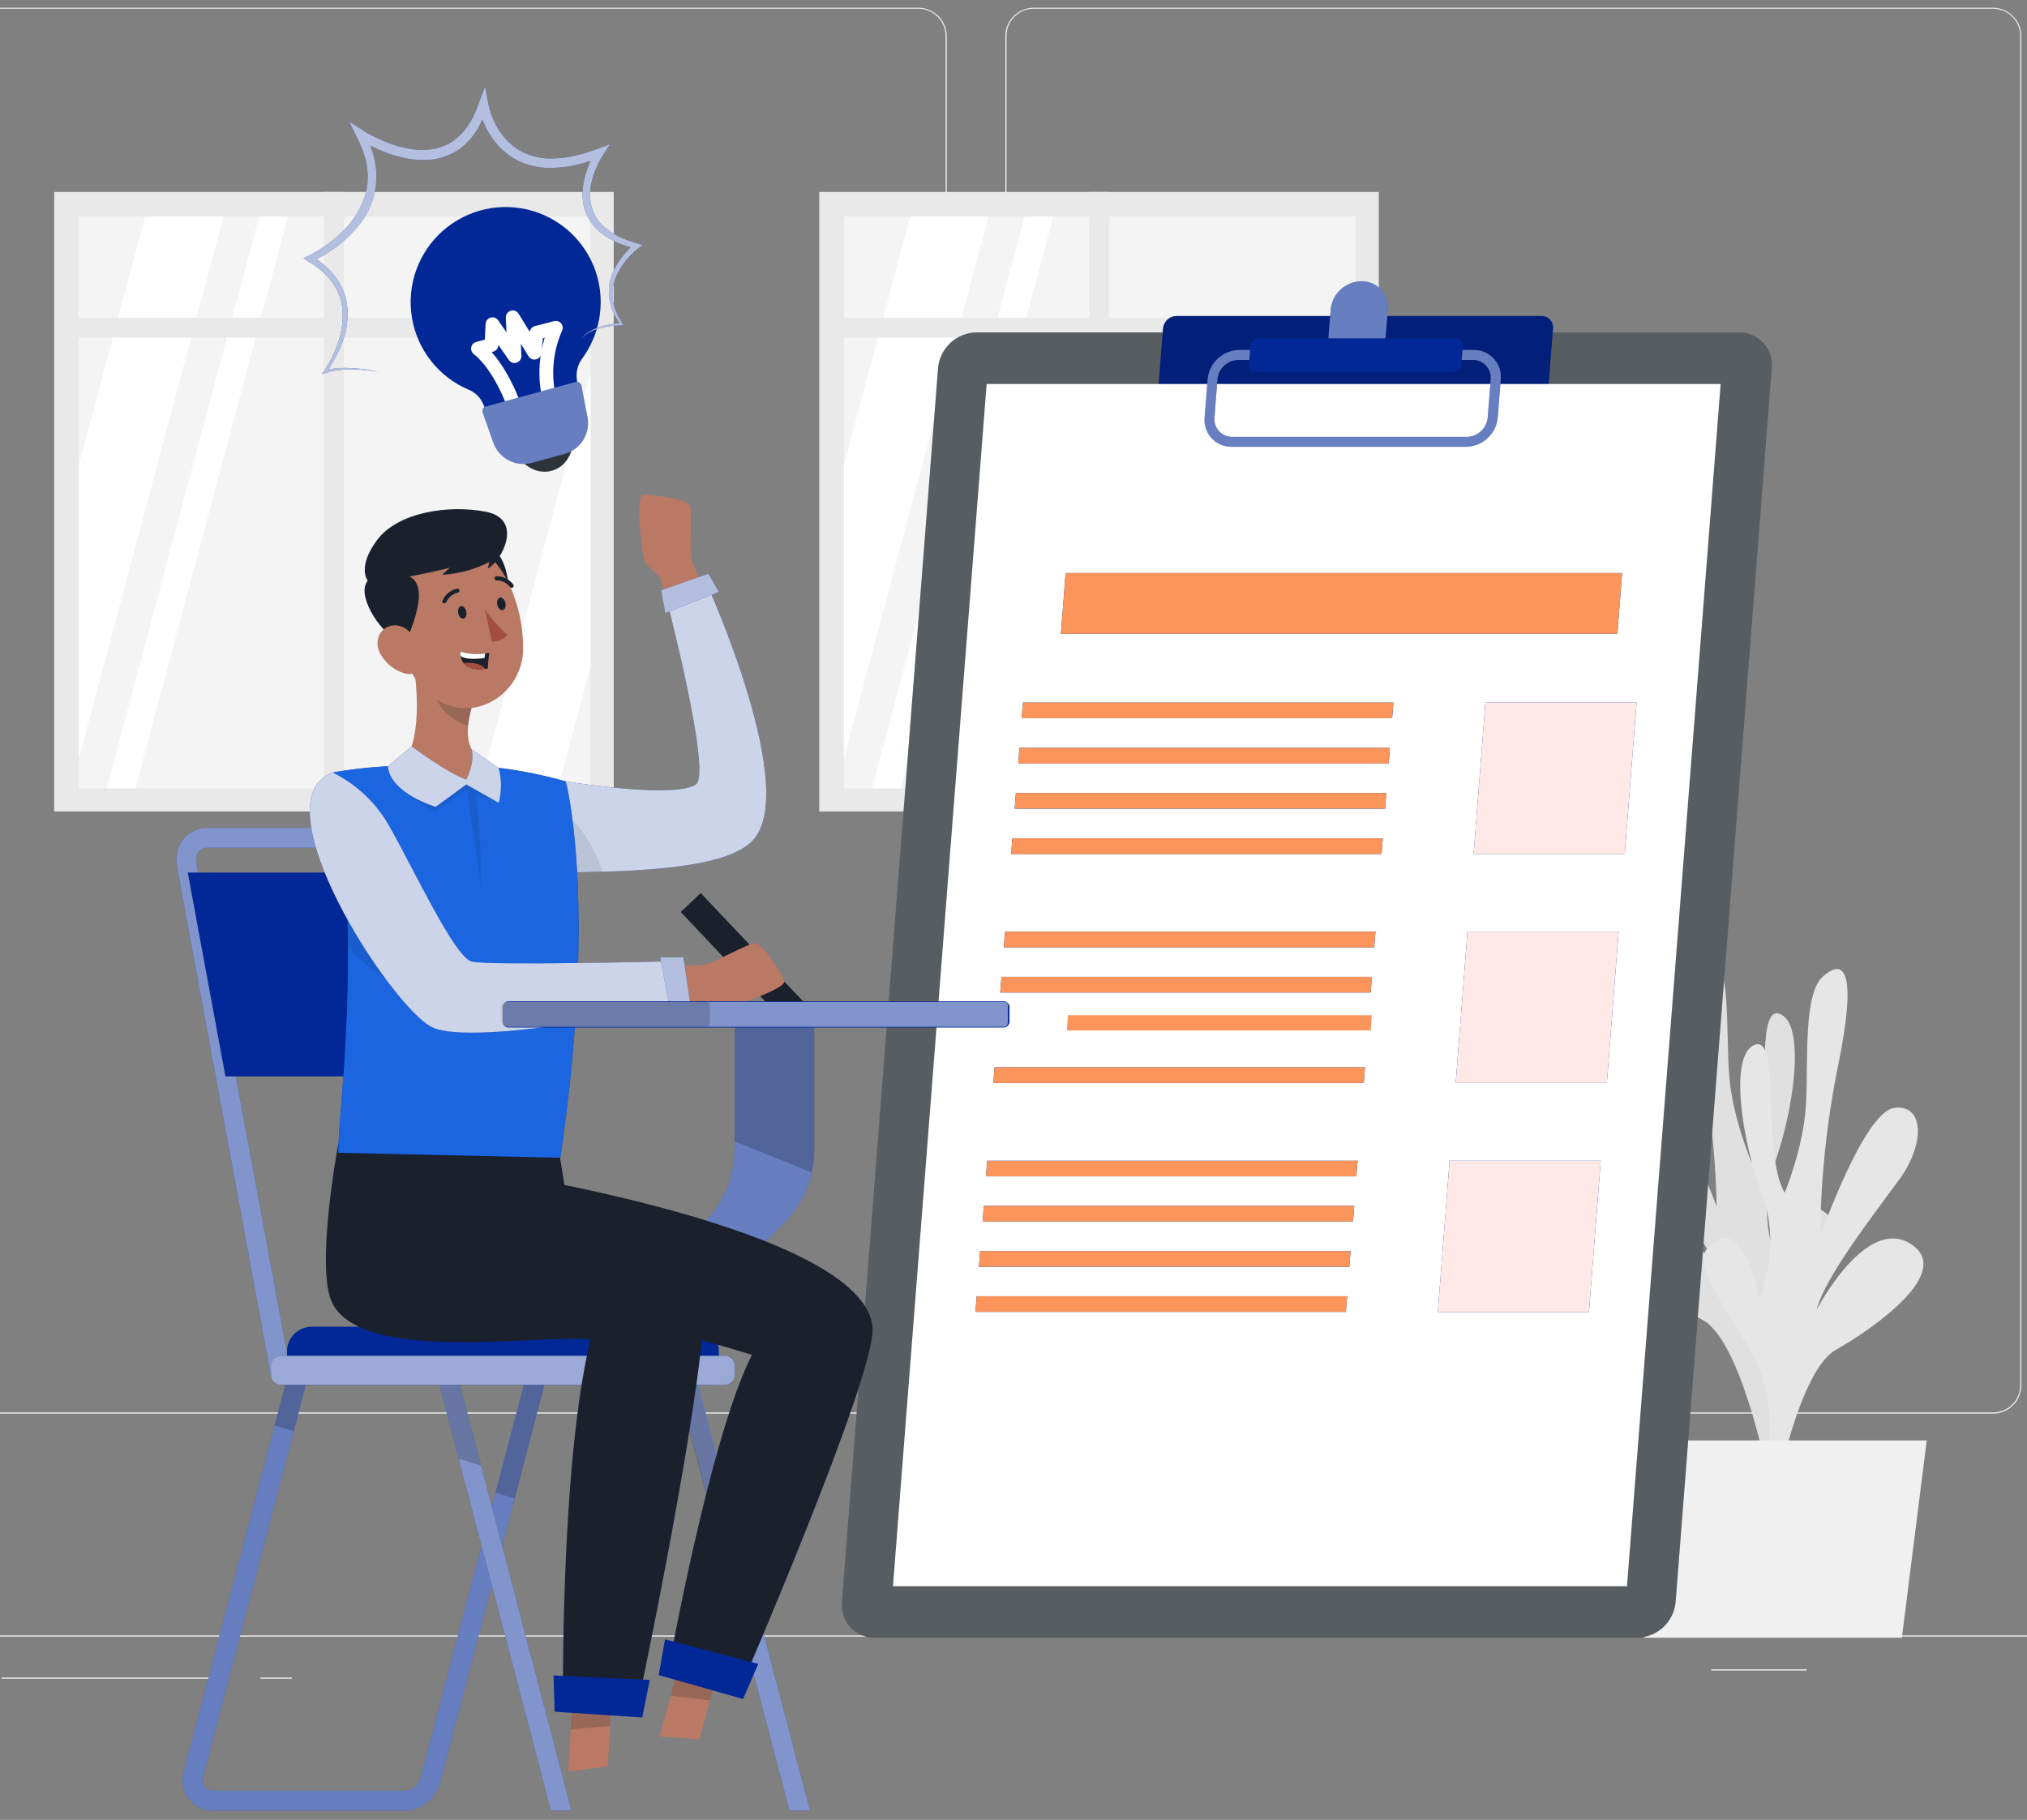 <?xml version="1.0" encoding="UTF-8"?>
<svg xmlns="http://www.w3.org/2000/svg" width="147" height="132" viewBox="0 0 147 132" fill="none">
  <rect x="0" y="0" width="147" height="132" fill="#808080" stroke="none"/>
  <path d="M161.369 118.617H-18.789V118.707H161.369V118.617Z" fill="#EBEBEB"></path>
  <path d="M131.024 121.078H124.109V121.168H131.024V121.078Z" fill="#EBEBEB"></path>
  <path d="M15.679 121.672H0.117V121.762H15.679V121.672Z" fill="#EBEBEB"></path>
  <path d="M21.164 121.672H18.883V121.762H21.164V121.672Z" fill="#EBEBEB"></path>
  <path d="M66.604 102.533H-2.97C-3.515 102.532 -4.037 102.315 -4.422 101.929C-4.807 101.543 -5.023 101.02 -5.023 100.474V2.603C-5.019 2.061 -4.8 1.543 -4.416 1.16C-4.031 0.778 -3.512 0.563 -2.97 0.562H66.604C67.149 0.562 67.673 0.779 68.058 1.166C68.444 1.552 68.661 2.075 68.661 2.621V100.474C68.661 101.02 68.444 101.544 68.058 101.93C67.673 102.316 67.149 102.533 66.604 102.533ZM-2.97 0.635C-3.491 0.636 -3.99 0.843 -4.358 1.213C-4.727 1.582 -4.933 2.082 -4.933 2.603V100.474C-4.933 100.996 -4.727 101.496 -4.358 101.865C-3.99 102.234 -3.491 102.442 -2.97 102.443H66.604C67.125 102.442 67.625 102.234 67.994 101.865C68.362 101.496 68.57 100.996 68.571 100.474V2.603C68.57 2.082 68.362 1.581 67.994 1.212C67.625 0.843 67.125 0.636 66.604 0.635H-2.97Z" fill="#EBEBEB"></path>
  <path d="M144.541 102.533H74.964C74.418 102.532 73.895 102.315 73.51 101.929C73.124 101.543 72.907 101.02 72.906 100.474V2.603C72.912 2.061 73.131 1.542 73.516 1.16C73.901 0.778 74.421 0.563 74.964 0.562H144.541C145.082 0.564 145.601 0.78 145.984 1.162C146.368 1.544 146.586 2.062 146.591 2.603V100.474C146.591 101.019 146.375 101.542 145.991 101.928C145.606 102.314 145.085 102.531 144.541 102.533ZM74.964 0.635C74.442 0.636 73.942 0.843 73.574 1.212C73.205 1.581 72.997 2.082 72.996 2.603V100.474C72.997 100.996 73.205 101.496 73.574 101.865C73.942 102.234 74.442 102.442 74.964 102.443H144.541C145.062 102.442 145.562 102.234 145.931 101.865C146.299 101.496 146.507 100.996 146.508 100.474V2.603C146.507 2.082 146.299 1.581 145.931 1.212C145.562 0.843 145.062 0.636 144.541 0.635H74.964Z" fill="#EBEBEB"></path>
  <path d="M129.474 106.141C129.474 106.141 126.707 100.733 129.87 95.374C133.034 90.016 133.949 88.769 131.931 87.673C129.913 86.576 128.991 91.949 128.991 91.949C128.991 91.949 127.29 88.253 128.696 84.377C130.101 80.501 130.98 74.209 129.056 73.534C127.132 72.86 128.696 81.391 127.024 84.301C127.024 84.301 125.629 81.056 125.399 77.955C125.168 74.854 125.528 69.889 124.015 68.616C122.502 67.343 121.529 68.227 123.017 75.081C123.91 79.165 124.405 83.327 124.494 87.507C124.494 87.507 121.208 78.514 119.003 78.254C116.798 77.995 116.802 80.905 118.69 83.429C120.578 85.953 124.217 90.481 124.815 92.804C124.815 92.804 121.212 86.039 117.969 88.116C114.726 90.193 120.794 94.278 123.5 95.753C126.206 97.228 128.079 106.491 128.079 106.491L129.474 106.141Z" fill="#E0E0E0"></path>
  <path d="M127.284 108.379C127.284 108.379 129.983 102.92 126.747 97.616C123.512 92.312 122.579 91.068 124.586 89.947C126.593 88.825 127.583 94.183 127.583 94.183C127.583 94.183 129.234 90.462 127.778 86.611C126.322 82.76 125.36 76.476 127.266 75.776C129.172 75.077 127.738 83.629 129.428 86.514C129.428 86.514 130.783 83.269 130.97 80.15C131.158 77.031 130.733 72.084 132.231 70.793C133.73 69.502 134.707 70.368 133.312 77.24C132.475 81.337 132.036 85.505 132.001 89.687C132.001 89.687 135.168 80.651 137.37 80.359C139.571 80.067 139.607 82.98 137.752 85.53C135.896 88.079 132.318 92.655 131.752 94.991C131.752 94.991 135.269 88.176 138.541 90.206C141.812 92.236 135.799 96.405 133.114 97.919C130.43 99.433 128.675 108.715 128.675 108.715L127.284 108.379Z" fill="#E6E6E6"></path>
  <path d="M139.728 104.477H117.453L119.255 118.784H137.926L139.728 104.477Z" fill="#F0F0F0"></path>
  <path d="M99.993 13.922H59.414V58.857H99.993V13.922Z" fill="#E9E9E9"></path>
  <path d="M98.316 15.711H61.203V57.177H98.316V15.711Z" fill="#F4F4F4"></path>
  <path d="M71.692 15.711L61.203 55.021V33.74L66.002 15.711H71.692Z" fill="white"></path>
  <path d="M76.382 15.711L65.321 57.177H63.234L74.296 15.711H76.382Z" fill="white"></path>
  <path d="M98.312 27.016V48.3L95.963 57.174H90.273L98.312 27.016Z" fill="white"></path>
  <path d="M80.426 13.922H78.984V58.857H80.426V13.922Z" fill="#E9E9E9"></path>
  <path d="M99.211 23.047H60.117V24.489H99.211V23.047Z" fill="#E9E9E9"></path>
  <path d="M44.508 13.922H3.93V58.857H44.508V13.922Z" fill="#E9E9E9"></path>
  <path d="M42.831 15.711H5.719V57.177H42.831V15.711Z" fill="#F4F4F4"></path>
  <path d="M16.207 15.711L5.719 55.021V33.74L10.518 15.711H16.207Z" fill="white"></path>
  <path d="M20.882 15.711L9.821 57.177H7.734L18.796 15.711H20.882Z" fill="white"></path>
  <path d="M42.828 27.016V48.3L40.478 57.174H34.789L42.828 27.016Z" fill="white"></path>
  <path d="M24.941 13.922H23.5V58.857H24.941V13.922Z" fill="#E9E9E9"></path>
  <path d="M43.727 23.047H4.633V24.489H43.727V23.047Z" fill="#E9E9E9"></path>
  <path d="M118.738 118.782H63.433C63.102 118.788 62.773 118.723 62.469 118.592C62.165 118.461 61.892 118.268 61.668 118.024C61.443 117.78 61.273 117.492 61.168 117.177C61.063 116.863 61.026 116.53 61.058 116.201L68.03 26.691C68.093 25.994 68.412 25.344 68.925 24.868C69.438 24.391 70.109 24.121 70.808 24.11H126.11C126.441 24.105 126.769 24.169 127.074 24.3C127.378 24.431 127.651 24.624 127.876 24.868C128.1 25.112 128.271 25.4 128.376 25.714C128.482 26.029 128.52 26.361 128.488 26.691L121.516 116.201C121.452 116.898 121.133 117.547 120.62 118.024C120.108 118.5 119.437 118.77 118.738 118.782Z" fill="#2E353A"></path>
  <path opacity="0.2" d="M118.738 118.782H63.433C63.102 118.788 62.773 118.723 62.469 118.592C62.165 118.461 61.892 118.268 61.668 118.024C61.443 117.78 61.273 117.492 61.168 117.177C61.063 116.863 61.026 116.53 61.058 116.201L68.03 26.691C68.093 25.994 68.412 25.344 68.925 24.868C69.438 24.391 70.109 24.121 70.808 24.11H126.11C126.441 24.105 126.769 24.169 127.074 24.3C127.378 24.431 127.651 24.624 127.876 24.868C128.1 25.112 128.271 25.4 128.376 25.714C128.482 26.029 128.52 26.361 128.488 26.691L121.516 116.201C121.452 116.898 121.133 117.547 120.62 118.024C120.108 118.5 119.437 118.77 118.738 118.782Z" fill="white"></path>
  <path d="M111.249 29.96H84.766C84.65 29.962 84.535 29.94 84.429 29.895C84.322 29.849 84.226 29.782 84.148 29.696C84.069 29.611 84.01 29.51 83.973 29.401C83.936 29.291 83.922 29.174 83.933 29.059L84.341 23.827C84.363 23.583 84.474 23.355 84.654 23.188C84.834 23.021 85.068 22.926 85.314 22.922H111.797C111.913 22.92 112.027 22.943 112.134 22.989C112.24 23.035 112.336 23.103 112.414 23.189C112.492 23.274 112.551 23.375 112.588 23.485C112.624 23.595 112.637 23.712 112.625 23.827L112.218 29.044C112.2 29.291 112.09 29.521 111.911 29.69C111.731 29.859 111.496 29.956 111.249 29.96Z" fill="#022897"></path>
  <path opacity="0.2" d="M111.249 29.96H84.766C84.65 29.962 84.535 29.94 84.429 29.895C84.322 29.849 84.226 29.782 84.148 29.696C84.069 29.611 84.01 29.51 83.973 29.401C83.936 29.291 83.922 29.174 83.933 29.059L84.341 23.827C84.363 23.583 84.474 23.355 84.654 23.188C84.834 23.021 85.068 22.926 85.314 22.922H111.797C111.913 22.92 112.027 22.943 112.134 22.989C112.24 23.035 112.336 23.103 112.414 23.189C112.492 23.274 112.551 23.375 112.588 23.485C112.624 23.595 112.637 23.712 112.625 23.827L112.218 29.044C112.2 29.291 112.09 29.521 111.911 29.69C111.731 29.859 111.496 29.956 111.249 29.96Z" fill="black"></path>
  <path d="M100.48 24.549H96.336L96.498 22.472C96.549 21.912 96.805 21.39 97.216 21.008C97.628 20.625 98.166 20.408 98.728 20.399C98.995 20.394 99.259 20.446 99.503 20.551C99.748 20.656 99.968 20.811 100.148 21.007C100.329 21.203 100.466 21.434 100.551 21.687C100.636 21.939 100.667 22.207 100.642 22.472L100.48 24.549Z" fill="#022897"></path>
  <path opacity="0.4" d="M100.48 24.549H96.336L96.498 22.472C96.549 21.912 96.805 21.39 97.216 21.008C97.628 20.625 98.166 20.408 98.728 20.399C98.995 20.394 99.259 20.446 99.503 20.551C99.748 20.656 99.968 20.811 100.148 21.007C100.329 21.203 100.466 21.434 100.551 21.687C100.636 21.939 100.667 22.207 100.642 22.472L100.48 24.549Z" fill="white"></path>
  <path d="M117.991 115.05H64.758L71.553 27.852H124.783L117.991 115.05Z" fill="white"></path>
  <path d="M106.324 32.407H89.317C89.044 32.411 88.774 32.357 88.524 32.249C88.273 32.141 88.048 31.982 87.864 31.781C87.679 31.58 87.539 31.343 87.452 31.084C87.365 30.825 87.334 30.551 87.361 30.28L87.577 27.51C87.629 26.936 87.892 26.401 88.314 26.008C88.736 25.616 89.288 25.393 89.865 25.383H106.875C107.148 25.379 107.419 25.433 107.669 25.541C107.92 25.649 108.145 25.808 108.33 26.009C108.515 26.21 108.655 26.447 108.743 26.706C108.83 26.964 108.861 27.239 108.835 27.51L108.619 30.28C108.565 30.855 108.301 31.39 107.878 31.782C107.454 32.175 106.901 32.397 106.324 32.407ZM89.8 26.108C89.42 26.114 89.055 26.261 88.777 26.52C88.498 26.779 88.325 27.131 88.29 27.51L88.074 30.28C88.056 30.459 88.077 30.64 88.133 30.811C88.191 30.982 88.283 31.139 88.405 31.271C88.526 31.404 88.675 31.51 88.84 31.581C89.005 31.653 89.184 31.688 89.364 31.686H106.378C106.759 31.679 107.125 31.532 107.404 31.273C107.683 31.013 107.857 30.66 107.891 30.28L108.108 27.51C108.124 27.331 108.103 27.151 108.046 26.98C107.988 26.809 107.895 26.653 107.773 26.521C107.651 26.389 107.503 26.283 107.337 26.212C107.172 26.141 106.994 26.105 106.814 26.108H89.8Z" fill="#022897"></path>
  <g opacity="0.4">
    <path d="M106.324 32.407H89.317C89.044 32.411 88.774 32.357 88.524 32.249C88.273 32.141 88.048 31.982 87.864 31.781C87.679 31.58 87.539 31.343 87.452 31.084C87.365 30.825 87.334 30.551 87.361 30.28L87.577 27.51C87.629 26.936 87.892 26.401 88.314 26.008C88.736 25.616 89.288 25.393 89.865 25.383H106.875C107.148 25.379 107.419 25.433 107.669 25.541C107.92 25.649 108.145 25.808 108.33 26.009C108.515 26.21 108.655 26.447 108.743 26.706C108.83 26.964 108.861 27.239 108.835 27.51L108.619 30.28C108.565 30.855 108.301 31.39 107.878 31.782C107.454 32.175 106.901 32.397 106.324 32.407ZM89.8 26.108C89.42 26.114 89.055 26.261 88.777 26.52C88.498 26.779 88.325 27.131 88.29 27.51L88.074 30.28C88.056 30.459 88.077 30.64 88.133 30.811C88.191 30.982 88.283 31.139 88.405 31.271C88.526 31.404 88.675 31.51 88.84 31.581C89.005 31.653 89.184 31.688 89.364 31.686H106.378C106.759 31.679 107.125 31.532 107.404 31.273C107.683 31.013 107.857 30.66 107.891 30.28L108.108 27.51C108.124 27.331 108.103 27.151 108.046 26.98C107.988 26.809 107.895 26.653 107.773 26.521C107.651 26.389 107.503 26.283 107.337 26.212C107.172 26.141 106.994 26.105 106.814 26.108H89.8Z" fill="white"></path>
  </g>
  <path d="M105.443 26.985H91.03C90.966 26.986 90.903 26.974 90.845 26.949C90.786 26.924 90.734 26.887 90.69 26.841C90.647 26.794 90.614 26.739 90.594 26.679C90.574 26.618 90.566 26.554 90.572 26.491L90.684 25.049C90.697 24.915 90.759 24.791 90.858 24.699C90.957 24.608 91.087 24.557 91.221 24.555H105.634C105.697 24.553 105.76 24.566 105.818 24.59C105.877 24.615 105.929 24.652 105.972 24.699C106.015 24.746 106.048 24.801 106.068 24.861C106.087 24.922 106.094 24.986 106.088 25.049L105.976 26.491C105.963 26.625 105.902 26.749 105.804 26.84C105.705 26.931 105.577 26.983 105.443 26.985Z" fill="#022897"></path>
  <path d="M117.293 45.969H76.938L77.28 41.562H117.635L117.293 45.969Z" fill="#022897"></path>
  <path d="M100.959 52.097H74.094L74.184 50.961H101.049L100.959 52.097Z" fill="#022897"></path>
  <path d="M100.709 55.382H73.844L73.93 54.242H100.795L100.709 55.382Z" fill="#022897"></path>
  <path d="M100.451 58.655H73.586L73.672 57.516H100.538L100.451 58.655Z" fill="#022897"></path>
  <path d="M100.193 61.941H73.328L73.415 60.805H100.28L100.193 61.941Z" fill="#022897"></path>
  <path d="M117.828 61.937H106.867L107.725 50.961H118.686L117.828 61.937Z" fill="#022897"></path>
  <path d="M114.789 55.034C114.84 54.392 114.342 53.952 113.442 53.952C113.092 53.935 112.743 53.998 112.421 54.136C112.099 54.273 111.812 54.481 111.582 54.745L110.891 54.222C111.227 53.847 111.642 53.552 112.106 53.357C112.57 53.163 113.072 53.074 113.575 53.097C115.016 53.097 115.903 53.772 115.813 54.9C115.683 56.577 113.899 56.703 113.798 58.005H112.793C112.919 56.418 114.699 56.188 114.789 55.034ZM112.526 59.624C112.539 59.444 112.622 59.276 112.757 59.157C112.891 59.037 113.067 58.974 113.247 58.982C113.33 58.979 113.413 58.994 113.489 59.026C113.566 59.057 113.634 59.105 113.691 59.166C113.747 59.227 113.789 59.3 113.815 59.379C113.84 59.458 113.848 59.541 113.838 59.624C113.824 59.798 113.746 59.961 113.617 60.08C113.489 60.199 113.321 60.265 113.146 60.266C113.061 60.272 112.976 60.26 112.897 60.229C112.817 60.199 112.745 60.151 112.686 60.09C112.627 60.029 112.582 59.955 112.554 59.875C112.527 59.794 112.517 59.709 112.526 59.624Z" fill="#FC955C"></path>
  <path d="M99.662 68.71H72.797L72.887 67.57H99.752L99.662 68.71Z" fill="#022897"></path>
  <path d="M99.404 71.987H72.539L72.629 70.852H99.494L99.404 71.987Z" fill="#022897"></path>
  <path d="M98.904 78.553H72.039L72.126 77.414H98.991L98.904 78.553Z" fill="#022897"></path>
  <path d="M116.531 78.55H105.57L106.424 67.57H117.385L116.531 78.55Z" fill="#022897"></path>
  <path d="M113.492 71.652C113.543 71.006 113.046 70.57 112.145 70.57C111.795 70.553 111.446 70.616 111.124 70.754C110.802 70.891 110.516 71.099 110.286 71.363L109.594 70.848C109.929 70.472 110.344 70.176 110.809 69.981C111.273 69.787 111.775 69.698 112.278 69.723C113.719 69.723 114.606 70.397 114.516 71.526C114.386 73.202 112.602 73.329 112.502 74.63H111.496C111.619 73.011 113.402 72.806 113.492 71.652ZM111.23 76.256C111.242 76.079 111.321 75.913 111.452 75.793C111.583 75.673 111.755 75.608 111.932 75.611C112.015 75.608 112.098 75.623 112.175 75.655C112.252 75.687 112.321 75.735 112.377 75.796C112.433 75.858 112.476 75.931 112.501 76.01C112.526 76.09 112.534 76.174 112.523 76.256C112.509 76.43 112.43 76.593 112.302 76.712C112.174 76.83 112.006 76.897 111.831 76.898C111.748 76.902 111.665 76.887 111.587 76.856C111.51 76.824 111.44 76.776 111.383 76.715C111.326 76.654 111.283 76.582 111.256 76.503C111.23 76.424 111.221 76.339 111.23 76.256Z" fill="#FC955C"></path>
  <path d="M98.365 85.323H71.5L71.59 84.188H98.455L98.365 85.323Z" fill="#022897"></path>
  <path d="M98.123 88.6H71.258L71.348 87.461H98.213L98.123 88.6Z" fill="#022897"></path>
  <path d="M97.854 91.882H70.992L71.079 90.742H97.944L97.854 91.882Z" fill="#022897"></path>
  <path d="M97.607 95.151H70.742L70.829 94.016H97.694L97.607 95.151Z" fill="#022897"></path>
  <path d="M115.234 95.163H104.273L105.127 84.188H116.088L115.234 95.163Z" fill="#022897"></path>
  <path d="M112.211 88.259C112.262 87.618 111.764 87.178 110.86 87.178C110.511 87.161 110.163 87.224 109.841 87.362C109.52 87.499 109.234 87.707 109.004 87.971L108.312 87.434C108.648 87.058 109.063 86.762 109.527 86.567C109.992 86.373 110.494 86.284 110.997 86.309C112.438 86.309 113.321 86.979 113.234 88.094C113.105 89.774 111.321 89.896 111.22 91.198H110.229C110.337 89.637 112.121 89.413 112.211 88.259ZM109.948 92.842C109.961 92.666 110.041 92.501 110.172 92.381C110.303 92.262 110.474 92.197 110.651 92.201C110.734 92.197 110.816 92.212 110.893 92.244C110.97 92.276 111.038 92.324 111.094 92.385C111.151 92.446 111.193 92.518 111.218 92.597C111.244 92.676 111.252 92.76 111.242 92.842C111.228 93.017 111.15 93.18 111.021 93.299C110.893 93.418 110.725 93.484 110.55 93.484C110.466 93.488 110.383 93.474 110.305 93.443C110.228 93.412 110.158 93.364 110.101 93.303C110.043 93.242 110 93.169 109.974 93.089C109.948 93.01 109.939 92.925 109.948 92.842Z" fill="#FC955C"></path>
  <path d="M117.293 45.969H76.938L77.28 41.562H117.635L117.293 45.969Z" fill="#FC955C"></path>
  <path d="M100.959 52.097H74.094L74.184 50.961H101.049L100.959 52.097Z" fill="#FC955C"></path>
  <path d="M100.709 55.382H73.844L73.93 54.242H100.795L100.709 55.382Z" fill="#FC955C"></path>
  <path d="M100.451 58.655H73.586L73.672 57.516H100.538L100.451 58.655Z" fill="#FC955C"></path>
  <path d="M100.193 61.941H73.328L73.415 60.805H100.28L100.193 61.941Z" fill="#FC955C"></path>
  <path d="M117.828 61.937H106.867L107.725 50.961H118.686L117.828 61.937Z" fill="#FEE9E6"></path>
  <path d="M99.662 68.71H72.797L72.887 67.57H99.752L99.662 68.71Z" fill="#FC955C"></path>
  <path d="M99.404 71.987H72.539L72.629 70.852H99.494L99.404 71.987Z" fill="#FC955C"></path>
  <path d="M99.409 74.739H77.375L77.446 73.633H99.48L99.409 74.739Z" fill="#FC955C"></path>
  <path d="M98.904 78.553H72.039L72.126 77.414H98.991L98.904 78.553Z" fill="#FC955C"></path>
  <path d="M116.531 78.55H105.57L106.424 67.57H117.385L116.531 78.55Z" fill="#FEE9E6"></path>
  <path d="M98.365 85.323H71.5L71.59 84.188H98.455L98.365 85.323Z" fill="#FC955C"></path>
  <path d="M98.123 88.6H71.258L71.348 87.461H98.213L98.123 88.6Z" fill="#FC955C"></path>
  <path d="M97.854 91.882H70.992L71.079 90.742H97.944L97.854 91.882Z" fill="#FC955C"></path>
  <path d="M97.607 95.151H70.742L70.829 94.016H97.694L97.607 95.151Z" fill="#FC955C"></path>
  <path d="M115.234 95.163H104.273L105.127 84.188H116.088L115.234 95.163Z" fill="#FEE9E6"></path>
  <path d="M53.282 73.391V83.321C53.285 85.279 52.529 87.162 51.174 88.575L41.914 98.27H47.157L56.777 88.794C57.495 88.088 58.065 87.247 58.455 86.318C58.844 85.39 59.046 84.393 59.047 83.386V73.391H53.282Z" fill="#022897"></path>
  <path opacity="0.4" d="M59.047 73.391V83.375C59.048 83.934 58.986 84.492 58.86 85.037C58.544 86.465 57.821 87.771 56.777 88.794L47.157 98.27H41.914L51.174 88.575C52.529 87.162 53.285 85.279 53.282 83.321V73.391H59.047Z" fill="white"></path>
  <path opacity="0.2" d="M59.046 73.391V83.375C59.048 83.934 58.985 84.492 58.859 85.037L53.281 82.784V73.391H59.046Z" fill="black"></path>
  <path d="M38.272 99.352L30.51 128.94C30.441 129.21 30.284 129.448 30.064 129.619C29.844 129.789 29.574 129.882 29.296 129.882H15.428C15.313 129.881 15.201 129.855 15.098 129.804C14.996 129.753 14.906 129.68 14.837 129.589C14.767 129.499 14.719 129.394 14.696 129.282C14.674 129.17 14.677 129.054 14.707 128.944L22.472 99.352H20.98L13.313 128.576C13.229 128.9 13.22 129.239 13.287 129.567C13.353 129.895 13.494 130.203 13.698 130.468C13.902 130.733 14.164 130.948 14.464 131.096C14.764 131.245 15.093 131.322 15.428 131.324H29.296C29.892 131.323 30.472 131.125 30.944 130.761C31.416 130.396 31.754 129.885 31.905 129.308L39.76 99.352H38.272Z" fill="#022897"></path>
  <g opacity="0.4">
    <path d="M38.272 99.352L30.51 128.94C30.441 129.21 30.284 129.448 30.064 129.619C29.844 129.789 29.574 129.882 29.296 129.882H15.428C15.313 129.881 15.201 129.855 15.098 129.804C14.996 129.753 14.906 129.68 14.837 129.589C14.767 129.499 14.719 129.394 14.696 129.282C14.674 129.17 14.677 129.054 14.707 128.944L22.472 99.352H20.98L13.313 128.576C13.229 128.9 13.22 129.239 13.287 129.567C13.353 129.895 13.494 130.203 13.698 130.468C13.902 130.733 14.164 130.948 14.464 131.096C14.764 131.245 15.093 131.322 15.428 131.324H29.296C29.892 131.323 30.472 131.125 30.944 130.761C31.416 130.396 31.754 129.885 31.905 129.308L39.76 99.352H38.272Z" fill="white"></path>
  </g>
  <path d="M41.442 131.317L32.957 98.938L31.562 99.302L39.951 131.317H41.442Z" fill="#022897"></path>
  <path d="M58.739 131.317L50.254 98.938L48.859 99.302L57.248 131.317H58.739Z" fill="#022897"></path>
  <g opacity="0.5">
    <path d="M41.442 131.317L32.957 98.938L31.562 99.302L39.951 131.317H41.442Z" fill="white"></path>
  </g>
  <g opacity="0.5">
    <path d="M58.739 131.317L50.254 98.938L48.859 99.302L57.248 131.317H58.739Z" fill="white"></path>
  </g>
  <path opacity="0.2" d="M20.973 99.352H22.465L21.294 103.812L19.914 103.39L20.973 99.352Z" fill="black"></path>
  <path opacity="0.2" d="M32.957 98.938L34.885 106.297L33.267 105.806L31.562 99.302L32.957 98.938Z" fill="black"></path>
  <path opacity="0.2" d="M38.276 99.352H39.764L37.321 108.69L35.938 108.269L38.276 99.352Z" fill="black"></path>
  <path opacity="0.2" d="M53.659 112.032L52.034 111.534L48.859 99.404L50.254 99.008L53.659 112.032Z" fill="black"></path>
  <path d="M19.661 99.844L12.923 63.343L12.833 62.791C12.767 62.45 12.775 62.099 12.86 61.762C12.944 61.425 13.101 61.11 13.319 60.84C13.531 60.587 13.796 60.384 14.096 60.247C14.396 60.11 14.723 60.042 15.053 60.047H29.638C30.33 60.081 30.992 60.345 31.517 60.797C32.043 61.249 32.404 61.863 32.542 62.542L32.65 63.159L39.385 99.577L37.965 99.837L31.209 63.31L31.123 62.798C31.048 62.45 30.863 62.135 30.596 61.899C30.329 61.664 29.993 61.52 29.638 61.489H15.038C14.92 61.485 14.802 61.507 14.693 61.555C14.585 61.602 14.488 61.673 14.411 61.764C14.327 61.873 14.268 62 14.238 62.136C14.208 62.271 14.208 62.411 14.238 62.546L14.339 63.152L21.081 99.57L19.661 99.844Z" fill="#022897"></path>
  <g opacity="0.5">
    <path d="M19.661 99.844L12.923 63.343L12.833 62.791C12.767 62.45 12.775 62.099 12.86 61.762C12.944 61.425 13.101 61.11 13.319 60.84C13.531 60.587 13.796 60.384 14.096 60.247C14.396 60.11 14.723 60.042 15.053 60.047H29.638C30.33 60.081 30.992 60.345 31.517 60.797C32.043 61.249 32.404 61.863 32.542 62.542L32.65 63.159L39.385 99.577L37.965 99.837L31.209 63.31L31.123 62.798C31.048 62.45 30.863 62.135 30.596 61.899C30.329 61.664 29.993 61.52 29.638 61.489H15.038C14.92 61.485 14.802 61.507 14.693 61.555C14.585 61.602 14.488 61.673 14.411 61.764C14.327 61.873 14.268 62 14.238 62.136C14.208 62.271 14.208 62.411 14.238 62.546L14.339 63.152L21.081 99.57L19.661 99.844Z" fill="white"></path>
  </g>
  <path d="M22.614 96.227H50.333C50.811 96.227 51.269 96.416 51.607 96.755C51.945 97.093 52.135 97.551 52.135 98.029V100.434H20.812V98.022C20.814 97.545 21.005 97.089 21.343 96.752C21.68 96.415 22.137 96.227 22.614 96.227Z" fill="#022897"></path>
  <path d="M52.56 98.336H20.373C19.973 98.336 19.648 98.66 19.648 99.061V99.717C19.648 100.117 19.973 100.442 20.373 100.442H52.56C52.96 100.442 53.284 100.117 53.284 99.717V99.061C53.284 98.66 52.96 98.336 52.56 98.336Z" fill="#022897"></path>
  <path opacity="0.6" d="M52.56 98.336H20.373C19.973 98.336 19.648 98.66 19.648 99.061V99.717C19.648 100.117 19.973 100.442 20.373 100.442H52.56C52.96 100.442 53.284 100.117 53.284 99.717V99.061C53.284 98.66 52.96 98.336 52.56 98.336Z" fill="white"></path>
  <path d="M34.663 78.073H16.348L13.617 63.289H31.928L34.638 77.936L34.663 78.073Z" fill="#022897"></path>
  <path d="M52.677 46.578C52.677 46.578 50.374 41.228 50.176 40.654C49.978 40.081 50.212 37.185 50.036 36.688C49.859 36.19 47.186 35.833 46.62 35.898C46.054 35.963 46.551 40.441 46.786 40.795C47.091 41.158 47.435 41.487 47.812 41.776L49.848 47.905L52.677 46.578Z" fill="#B97964"></path>
  <path d="M41.027 56.675C42.598 56.924 49.029 57.854 50.467 56.895C51.627 56.12 48.359 43.553 48.359 43.553L51.267 42.367C51.267 42.367 58.174 57.591 54.484 61.067C52.611 62.834 47.343 63.281 39.766 63.281L41.027 56.675Z" fill="#022897"></path>
  <path opacity="0.8" d="M41.027 56.675C42.598 56.924 49.029 57.854 50.467 56.895C51.627 56.12 48.359 43.553 48.359 43.553L51.267 42.367C51.267 42.367 58.174 57.591 54.484 61.067C52.611 62.834 47.343 63.281 39.766 63.281L41.027 56.675Z" fill="white"></path>
  <path opacity="0.1" d="M43.688 63.252C42.572 63.285 41.379 63.299 40.125 63.299L41.206 59.156C42.377 60.281 43.233 61.693 43.688 63.252Z" fill="#1A202C"></path>
  <path d="M50.094 65.461L57.718 73.531" stroke="#1A202C" stroke-width="2" stroke-miterlimit="10"></path>
  <path d="M44.625 70.21C44.625 70.21 50.444 70.03 51.049 69.969C51.655 69.907 54.173 68.465 54.714 68.407C55.254 68.35 56.696 70.629 56.876 71.169C57.056 71.71 52.793 73.153 52.372 73.095C51.914 72.97 51.47 72.796 51.049 72.576L44.625 73.333V70.21Z" fill="#B97964"></path>
  <path d="M41.203 128.504L44.075 128.111L44.471 121.281L41.607 121.678L41.203 128.504Z" fill="#B97964"></path>
  <path opacity="0.2" d="M41.606 121.674L44.471 121.281L44.244 125.183L41.383 125.435L41.606 121.674Z" fill="#1A202C"></path>
  <path d="M41.317 88.362L40.618 83.971L24.526 83.008C24.526 83.008 22.815 92.145 24.13 94.579C26.475 98.924 39.126 96.742 42.827 97.157C40.614 106.211 40.83 123.904 40.83 123.904L46.116 124.308C46.116 124.308 50.184 105.245 51.006 96.183C51.561 90.072 46.498 90.223 41.317 88.362Z" fill="#1A202C"></path>
  <path d="M40.224 124.152L46.576 124.57L47.12 121.848L40.141 121.523L40.224 124.152Z" fill="#022897"></path>
  <path d="M47.828 125.951L50.718 126.163L52.527 119.569L49.641 119.359L47.828 125.951Z" fill="#B97964"></path>
  <path opacity="0.2" d="M49.642 119.359L52.528 119.572L51.494 123.34L48.641 122.99L49.642 119.359Z" fill="#1A202C"></path>
  <path d="M53.506 122.874L48.418 121.377C48.418 121.377 51.474 104.221 54.536 98.272C54.306 98.196 54 98.099 53.621 97.987C52.94 97.781 52.036 97.525 50.973 97.23C43.579 95.178 28.594 91.331 28.594 91.331L35.44 84.938C35.44 84.938 62.709 89.099 63.274 96.288C63.544 99.746 53.506 122.874 53.506 122.874Z" fill="#1A202C"></path>
  <path d="M47.766 121.495L53.891 123.23L54.99 120.68L48.23 118.906L47.766 121.495Z" fill="#022897"></path>
  <path opacity="0.2" d="M53.636 97.99C52.955 97.785 52.05 97.529 50.988 97.233C51.2 95.488 51.204 93.487 50.364 92.466C48.696 90.433 44.405 89.239 41.962 88.806C39.919 88.446 33.055 87.725 33.055 87.725C33.055 87.725 41.962 86.87 51.071 89.528C55.553 90.847 54.677 95.25 53.636 97.99Z" fill="#1A202C"></path>
  <path d="M41.029 56.679C41.029 56.679 43.364 65.333 40.636 83.971C35.552 83.863 27.009 83.665 24.534 83.611C24.473 81.015 26.386 68.293 24.148 56.023C25.76 55.745 27.389 55.584 29.023 55.54C31.416 55.455 33.811 55.506 36.197 55.695C37.831 55.898 39.446 56.227 41.029 56.679Z" fill="#022897"></path>
  <path opacity="0.7" d="M41.029 56.679C41.029 56.679 43.364 65.333 40.636 83.971C35.552 83.863 27.009 83.665 24.534 83.611C24.473 81.015 26.386 68.293 24.148 56.023C25.76 55.745 27.389 55.584 29.023 55.54C31.416 55.455 33.811 55.506 36.197 55.695C37.831 55.898 39.446 56.227 41.029 56.679Z" fill="#2580FF"></path>
  <path opacity="0.1" d="M29.794 71.843C28.353 71.525 26.634 70.137 25.218 68.767C25.218 66.329 25.099 63.737 24.836 61.094C26.839 64.061 32.266 72.387 29.794 71.843Z" fill="#1A202C"></path>
  <path d="M24.134 56.031C18.625 58.018 28.296 72.946 31.297 74.486C34.299 76.025 49.554 72.802 49.554 72.802L48.953 69.715C48.953 69.715 35.455 70.058 34.212 69.744C32.969 69.43 30.015 63.066 28.314 60.062C27.369 58.32 25.909 56.913 24.134 56.031Z" fill="#022897"></path>
  <path opacity="0.8" d="M24.134 56.031C18.625 58.018 28.296 72.946 31.297 74.486C34.299 76.025 49.554 72.802 49.554 72.802L48.953 69.715C48.953 69.715 35.455 70.058 34.212 69.744C32.969 69.43 30.015 63.066 28.314 60.062C27.369 58.32 25.909 56.913 24.134 56.031Z" fill="white"></path>
  <path d="M47.875 69.43L48.657 73.529L50.098 73.035L49.558 69.43H47.875Z" fill="#022897"></path>
  <path opacity="0.7" d="M47.875 69.43L48.657 73.529L50.098 73.035L49.558 69.43H47.875Z" fill="white"></path>
  <path d="M48.255 44.469L52.132 42.933L51.379 41.609L47.938 42.814L48.255 44.469Z" fill="#022897"></path>
  <path opacity="0.7" d="M48.255 44.469L52.132 42.933L51.379 41.609L47.938 42.814L48.255 44.469Z" fill="white"></path>
  <path opacity="0.1" d="M28.141 55.57C28.141 55.57 28.245 57.254 31.549 58.877L33.834 57.222C33.834 57.222 34.486 61.448 34.915 64.603C34.915 64.603 34.886 59.555 34.453 57.615L36.201 58.235C36.201 58.235 34.713 55.678 32.18 55.091C29.647 54.503 28.141 55.57 28.141 55.57Z" fill="#1A202C"></path>
  <path d="M29.891 47.484C30.294 49.803 30.654 54.043 29.008 55.55L33.818 56.892L36.167 55.706C33.605 55.035 33.714 53.124 34.2 51.339L29.891 47.484Z" fill="#B97964"></path>
  <path opacity="0.2" d="M31.651 49.055L34.21 51.337C34.091 51.752 34.008 52.177 33.961 52.606C32.981 52.444 31.655 51.334 31.572 50.302C31.521 49.885 31.548 49.462 31.651 49.055Z" fill="#1A202C"></path>
  <path d="M33.304 41.051C32.255 42.19 33.16 43.492 36.507 45.075C37.303 43.319 36.817 40.387 35.736 39.875C34.655 39.363 34.219 40.063 33.304 41.051Z" fill="#1A202C"></path>
  <path d="M28.492 44.631C29.342 47.649 29.688 49.455 31.569 50.692C34.401 52.549 37.871 50.332 37.939 47.119C37.997 44.234 36.599 39.781 33.345 39.215C32.629 39.087 31.892 39.144 31.204 39.381C30.516 39.617 29.9 40.026 29.414 40.568C28.928 41.109 28.588 41.766 28.427 42.476C28.265 43.186 28.288 43.925 28.492 44.624V44.631Z" fill="#B97964"></path>
  <path d="M33.228 44.48C33.282 44.729 33.458 44.902 33.621 44.866C33.783 44.83 33.869 44.603 33.815 44.354C33.761 44.105 33.588 43.932 33.426 43.965C33.264 43.997 33.192 44.232 33.228 44.48Z" fill="#1A202C"></path>
  <path d="M36.063 43.864C36.117 44.113 36.293 44.286 36.455 44.25C36.617 44.214 36.708 43.987 36.654 43.734C36.599 43.482 36.423 43.312 36.261 43.349C36.099 43.385 36.008 43.615 36.063 43.864Z" fill="#1A202C"></path>
  <path d="M35.164 44.188C35.624 44.885 36.18 45.515 36.814 46.059C36.67 46.217 36.493 46.342 36.296 46.425C36.099 46.508 35.886 46.547 35.672 46.538L35.164 44.188Z" fill="#A24E3F"></path>
  <path d="M32.268 43.758C32.241 43.767 32.212 43.769 32.184 43.762C32.157 43.755 32.132 43.74 32.113 43.718C32.094 43.697 32.082 43.67 32.079 43.642C32.076 43.613 32.081 43.584 32.095 43.559C32.189 43.341 32.335 43.148 32.519 42.998C32.703 42.849 32.921 42.745 33.154 42.697C33.192 42.691 33.23 42.699 33.262 42.721C33.294 42.742 33.316 42.775 33.324 42.813C33.328 42.852 33.317 42.891 33.294 42.922C33.27 42.954 33.236 42.975 33.197 42.982C33.014 43.023 32.844 43.106 32.7 43.226C32.556 43.346 32.442 43.498 32.369 43.671C32.36 43.692 32.346 43.712 32.329 43.727C32.311 43.742 32.29 43.752 32.268 43.758Z" fill="#1A202C"></path>
  <path d="M37.139 42.634C37.111 42.641 37.082 42.639 37.055 42.63C37.028 42.62 37.004 42.603 36.987 42.58C36.876 42.429 36.73 42.307 36.562 42.223C36.394 42.139 36.209 42.096 36.022 42.096C35.982 42.099 35.943 42.087 35.913 42.061C35.882 42.036 35.863 41.999 35.86 41.959C35.857 41.921 35.87 41.882 35.895 41.852C35.919 41.822 35.954 41.803 35.993 41.797C36.231 41.792 36.466 41.843 36.68 41.947C36.894 42.052 37.079 42.205 37.222 42.396C37.234 42.411 37.243 42.429 37.248 42.448C37.254 42.467 37.255 42.486 37.253 42.506C37.25 42.525 37.244 42.544 37.234 42.561C37.225 42.578 37.212 42.593 37.196 42.605C37.18 42.619 37.16 42.629 37.139 42.634Z" fill="#1A202C"></path>
  <path d="M29.143 41.665C30.678 41.845 30.837 43.424 29.323 46.803C27.576 45.988 26.037 43.442 26.531 42.353C27.025 41.264 27.785 41.502 29.143 41.665Z" fill="#1A202C"></path>
  <path d="M27.563 47.391C27.748 47.735 27.998 48.04 28.3 48.288C28.603 48.535 28.951 48.72 29.325 48.833C30.327 49.125 30.838 48.231 30.572 47.279C30.33 46.421 29.516 45.235 28.507 45.361C27.498 45.487 27.109 46.536 27.563 47.391Z" fill="#B97964"></path>
  <path d="M26.648 42.084C26.648 42.084 25.888 41.103 27.369 39.142C28.85 37.18 32.467 36.578 35.242 37.119C38.016 37.66 36.366 40.725 35.375 41.233L35.498 40.754C34.437 41.307 33.269 41.624 32.075 41.684L32.622 41.175C32.622 41.175 28.27 42.304 26.648 42.084Z" fill="#1A202C"></path>
  <path d="M35.488 47.359C35.425 47.73 35.39 48.105 35.383 48.481L35.189 48.51C34.295 48.629 33.845 48.387 33.614 48.088C33.505 47.937 33.432 47.763 33.402 47.579C33.387 47.475 33.387 47.37 33.402 47.266C33.986 47.438 34.6 47.483 35.203 47.395C35.369 47.381 35.488 47.359 35.488 47.359Z" fill="#1A202C"></path>
  <path d="M35.182 47.395L35.142 47.727C34.306 47.835 33.701 47.799 33.402 47.579C33.387 47.475 33.387 47.37 33.402 47.266C33.979 47.435 34.586 47.479 35.182 47.395Z" fill="white"></path>
  <path d="M35.192 48.511C34.298 48.63 33.848 48.388 33.617 48.089C33.956 48.05 34.299 48.072 34.63 48.154C34.85 48.21 35.047 48.335 35.192 48.511Z" fill="#A24E3F"></path>
  <path d="M29.855 54.133C29.855 54.133 32.456 56.087 33.818 56.538C33.818 56.538 34.459 55.334 34.196 54.338L36.167 55.712C36.389 56.539 36.389 57.409 36.167 58.236L33.818 56.898L31.598 58.521C31.598 58.521 28.316 57.569 28.125 55.575L29.855 54.133Z" fill="#022897"></path>
  <path opacity="0.8" d="M29.855 54.133C29.855 54.133 32.456 56.087 33.818 56.538C33.818 56.538 34.459 55.334 34.196 54.338L36.167 55.712C36.389 56.539 36.389 57.409 36.167 58.236L33.818 56.898L31.598 58.521C31.598 58.521 28.316 57.569 28.125 55.575L29.855 54.133Z" fill="white"></path>
  <path d="M72.787 72.625H36.875C36.642 72.625 36.453 72.814 36.453 73.047V74.103C36.453 74.336 36.642 74.525 36.875 74.525H72.787C73.02 74.525 73.209 74.336 73.209 74.103V73.047C73.209 72.814 73.02 72.625 72.787 72.625Z" fill="#022897"></path>
  <path opacity="0.5" d="M73.096 72.996V74.053C73.096 74.287 73.031 74.475 72.8 74.475H36.884C36.65 74.475 36.344 74.287 36.344 74.053V72.996C36.344 72.766 36.65 72.672 36.884 72.672H72.8C73.031 72.672 73.096 72.766 73.096 72.996Z" fill="white"></path>
  <path opacity="0.2" d="M51.477 72.996V74.053C51.477 74.287 51.398 74.475 51.167 74.475H36.884C36.65 74.475 36.344 74.287 36.344 74.053V72.996C36.344 72.766 36.65 72.672 36.884 72.672H51.167C51.398 72.672 51.477 72.766 51.477 72.996Z" fill="#1A202C"></path>
  <path d="M43.319 20.079C43.008 18.953 42.417 17.924 41.601 17.09C40.785 16.255 39.77 15.641 38.652 15.306C37.534 14.971 36.349 14.925 35.209 15.173C34.069 15.421 33.01 15.956 32.132 16.725C31.254 17.495 30.586 18.475 30.19 19.574C29.794 20.672 29.683 21.854 29.868 23.007C30.053 24.16 30.528 25.247 31.248 26.167C31.967 27.086 32.908 27.808 33.983 28.264C34.445 28.453 34.817 28.812 35.024 29.266L35.258 29.796L41.892 27.993L41.823 27.416C41.776 26.916 41.916 26.416 42.216 26.014C42.834 25.171 43.255 24.2 43.446 23.172C43.636 22.145 43.593 21.087 43.319 20.079Z" fill="#022897"></path>
  <path d="M37.424 29.809C37.424 29.809 36.426 26.675 34.664 25.287L35.641 25.02L35.716 23.517L37.312 25.828L37.183 23.016L38.757 25.579L38.916 24.137L40.31 23.776C39.547 25.491 39.411 27.42 39.925 29.225" stroke="white" stroke-linecap="round" stroke-linejoin="round"></path>
  <path d="M38.674 29.279C37.5 29.599 36.844 30.952 37.212 32.297C37.579 33.642 38.826 34.46 40 34.15C41.175 33.84 41.827 32.48 41.463 31.136C41.099 29.791 39.849 28.961 38.674 29.279Z" fill="#2E353A"></path>
  <path d="M40.938 32.925L38.575 33.57C38.01 33.724 37.408 33.659 36.89 33.387C36.371 33.116 35.974 32.658 35.779 32.106L35.004 29.918C34.988 29.874 34.982 29.828 34.985 29.783C34.988 29.737 35.001 29.692 35.022 29.651C35.044 29.611 35.073 29.575 35.109 29.546C35.145 29.518 35.187 29.497 35.231 29.485L41.745 27.707C41.79 27.695 41.836 27.692 41.882 27.699C41.927 27.705 41.971 27.721 42.01 27.746C42.049 27.77 42.082 27.803 42.108 27.841C42.134 27.879 42.151 27.922 42.16 27.967L42.603 30.242C42.715 30.817 42.605 31.413 42.296 31.91C41.988 32.408 41.503 32.77 40.938 32.925Z" fill="#022897"></path>
  <path opacity="0.4" d="M40.938 32.925L38.575 33.57C38.01 33.724 37.408 33.659 36.89 33.387C36.371 33.116 35.974 32.658 35.779 32.106L35.004 29.918C34.988 29.874 34.982 29.828 34.985 29.783C34.988 29.737 35.001 29.692 35.022 29.651C35.044 29.611 35.073 29.575 35.109 29.546C35.145 29.518 35.187 29.497 35.231 29.485L41.745 27.707C41.79 27.695 41.836 27.692 41.882 27.699C41.927 27.705 41.971 27.721 42.01 27.746C42.049 27.77 42.082 27.803 42.108 27.841C42.134 27.879 42.151 27.922 42.16 27.967L42.603 30.242C42.715 30.817 42.605 31.413 42.296 31.91C41.988 32.408 41.503 32.77 40.938 32.925Z" fill="white"></path>
  <path d="M27.47 26.974C26.824 26.855 26.169 26.794 25.513 26.79C25.187 26.788 24.861 26.806 24.537 26.844C24.375 26.869 24.212 26.888 24.057 26.927C23.978 26.949 23.899 26.96 23.823 26.988L23.596 27.061L23.337 27.144L23.492 26.916C23.929 26.269 24.276 25.566 24.526 24.825C24.65 24.458 24.74 24.08 24.796 23.697C24.824 23.506 24.84 23.315 24.846 23.123C24.857 22.932 24.857 22.741 24.846 22.55C24.833 22.361 24.806 22.173 24.767 21.987L24.699 21.713L24.609 21.443C24.545 21.266 24.466 21.095 24.375 20.931C24.286 20.765 24.186 20.606 24.075 20.455C23.964 20.304 23.844 20.159 23.715 20.022L23.517 19.82L23.301 19.633C23.16 19.503 22.994 19.402 22.847 19.272C22.699 19.142 22.523 19.07 22.36 18.966L22 18.728L22.4 18.537C22.591 18.443 22.793 18.331 22.984 18.216C23.175 18.1 23.366 17.981 23.553 17.855C23.924 17.602 24.277 17.322 24.609 17.019C24.771 16.867 24.929 16.712 25.084 16.55C25.239 16.388 25.38 16.215 25.513 16.041C25.646 15.868 25.776 15.681 25.873 15.497C25.99 15.313 26.095 15.121 26.187 14.924C26.282 14.727 26.364 14.525 26.432 14.318L26.526 14.008L26.594 13.687C26.634 13.475 26.658 13.261 26.666 13.045C26.685 12.61 26.646 12.175 26.551 11.751L26.479 11.43L26.378 11.116C26.317 10.903 26.219 10.705 26.14 10.499C26.061 10.294 25.945 10.103 25.848 9.901L25.333 8.819L26.32 9.454C26.493 9.569 26.68 9.681 26.886 9.785C27.091 9.89 27.282 9.991 27.484 10.081C27.886 10.269 28.3 10.429 28.724 10.561C28.936 10.622 29.149 10.68 29.361 10.727C29.574 10.775 29.789 10.811 30.006 10.835C30.22 10.862 30.436 10.875 30.651 10.874C30.864 10.873 31.077 10.858 31.289 10.831L31.599 10.777L31.905 10.694C32.103 10.629 32.295 10.55 32.482 10.456C32.574 10.412 32.663 10.36 32.748 10.301C32.839 10.248 32.924 10.188 33.004 10.121C33.169 9.992 33.326 9.852 33.472 9.703C33.617 9.547 33.75 9.382 33.872 9.209C33.999 9.034 34.114 8.851 34.215 8.66C34.326 8.477 34.402 8.267 34.499 8.073C34.597 7.878 34.654 7.662 34.734 7.456L35.184 6.273L35.407 7.507C35.445 7.708 35.497 7.907 35.562 8.102C35.752 8.705 36.042 9.271 36.42 9.778C36.669 10.109 36.964 10.403 37.295 10.651C37.459 10.775 37.633 10.886 37.814 10.983C37.996 11.081 38.185 11.166 38.38 11.235C38.575 11.303 38.775 11.359 38.978 11.401C39.184 11.442 39.392 11.471 39.601 11.487C39.812 11.498 40.022 11.498 40.232 11.487C40.445 11.487 40.657 11.459 40.87 11.441C41.082 11.422 41.295 11.372 41.504 11.339L42.134 11.188L42.758 11.001L43.374 10.781L44.228 10.474L43.738 11.235C43.648 11.368 43.558 11.531 43.475 11.686C43.392 11.841 43.316 11.999 43.244 12.165C43.102 12.489 42.99 12.824 42.909 13.168C42.828 13.507 42.789 13.854 42.79 14.203C42.794 14.544 42.854 14.883 42.967 15.205L43.064 15.443L43.187 15.706C43.275 15.852 43.375 15.991 43.486 16.121C43.597 16.25 43.717 16.37 43.846 16.481C43.979 16.597 44.12 16.705 44.267 16.802C44.414 16.902 44.565 16.994 44.721 17.076C44.876 17.163 45.042 17.228 45.204 17.307L45.709 17.498L46.228 17.66L46.588 17.776L46.285 18.01C46.081 18.169 45.89 18.342 45.712 18.529C45.533 18.717 45.367 18.917 45.215 19.128C45.132 19.233 45.067 19.344 44.995 19.453C44.926 19.561 44.863 19.675 44.808 19.791C44.745 19.907 44.692 20.027 44.65 20.152C44.599 20.268 44.56 20.389 44.531 20.513C44.505 20.639 44.462 20.761 44.448 20.873L44.412 21.259C44.412 21.389 44.412 21.519 44.433 21.648C44.441 21.778 44.462 21.906 44.498 22.031C44.522 22.153 44.555 22.274 44.599 22.391L44.747 22.752C44.796 22.878 44.858 22.998 44.931 23.112L45.132 23.473L45.208 23.599H45.067C44.535 23.601 44.004 23.671 43.489 23.808C43.231 23.877 42.982 23.975 42.747 24.1C42.688 24.132 42.632 24.167 42.578 24.205C42.519 24.238 42.465 24.278 42.416 24.324C42.362 24.363 42.311 24.407 42.264 24.454L42.124 24.602L42.257 24.447C42.3 24.395 42.349 24.348 42.401 24.306C42.45 24.258 42.503 24.214 42.56 24.176C42.614 24.14 42.668 24.097 42.725 24.064C42.958 23.924 43.206 23.811 43.464 23.725C43.983 23.557 44.522 23.461 45.067 23.441L45.006 23.567L44.783 23.206C44.702 23.093 44.632 22.972 44.574 22.846L44.404 22.485C44.351 22.357 44.31 22.224 44.282 22.088C44.237 21.956 44.208 21.82 44.196 21.681C44.196 21.544 44.163 21.403 44.159 21.266V20.844C44.159 20.707 44.21 20.57 44.231 20.433C44.259 20.296 44.297 20.161 44.347 20.029C44.386 19.895 44.438 19.765 44.502 19.64C44.556 19.516 44.618 19.395 44.689 19.279C44.755 19.155 44.827 19.035 44.905 18.919C45.061 18.689 45.233 18.471 45.42 18.266C45.608 18.057 45.812 17.863 46.029 17.686L46.098 18.046L45.554 17.891L45.017 17.7C44.84 17.624 44.657 17.556 44.491 17.466C44.318 17.381 44.151 17.286 43.99 17.181C43.825 17.077 43.668 16.963 43.518 16.838C43.37 16.713 43.233 16.576 43.107 16.427C42.973 16.279 42.852 16.118 42.747 15.948L42.599 15.688L42.48 15.41C42.342 15.043 42.264 14.656 42.25 14.264C42.236 13.87 42.271 13.477 42.354 13.092C42.434 12.714 42.548 12.343 42.693 11.985C42.765 11.805 42.844 11.624 42.931 11.459C43.017 11.293 43.107 11.12 43.219 10.943L43.579 11.397L42.938 11.632L42.286 11.834C42.062 11.895 41.839 11.945 41.616 11.999C41.392 12.053 41.165 12.086 40.935 12.111C40.704 12.143 40.472 12.162 40.239 12.169C39.999 12.182 39.759 12.182 39.519 12.169C39.284 12.152 39.05 12.12 38.819 12.075C38.587 12.028 38.357 11.967 38.131 11.891C37.907 11.811 37.688 11.716 37.476 11.606C37.263 11.496 37.059 11.368 36.867 11.224C36.482 10.941 36.14 10.605 35.85 10.225C35.563 9.852 35.321 9.445 35.13 9.014C35.032 8.8 34.947 8.581 34.874 8.358C34.796 8.13 34.734 7.898 34.687 7.662L35.361 7.712C35.278 7.936 35.202 8.163 35.112 8.383C35.02 8.605 34.916 8.823 34.802 9.035C34.697 9.252 34.577 9.46 34.442 9.659C34.3 9.861 34.146 10.054 33.98 10.236C33.809 10.416 33.623 10.582 33.426 10.734C33.328 10.812 33.225 10.882 33.116 10.943C33.012 11.012 32.904 11.075 32.791 11.13C32.567 11.242 32.335 11.336 32.096 11.412L31.736 11.502L31.375 11.567C31.137 11.597 30.896 11.61 30.655 11.606C30.414 11.607 30.173 11.591 29.934 11.559C29.692 11.531 29.451 11.489 29.213 11.433C28.979 11.383 28.749 11.318 28.522 11.246C28.07 11.104 27.63 10.931 27.203 10.727C26.987 10.629 26.778 10.521 26.572 10.409C26.367 10.297 26.165 10.178 25.953 10.049L26.425 9.62C26.529 9.836 26.641 10.045 26.735 10.269C26.831 10.489 26.916 10.714 26.99 10.943L27.099 11.303L27.178 11.664C27.226 11.902 27.262 12.143 27.286 12.385C27.3 12.625 27.3 12.866 27.286 13.106C27.275 13.348 27.246 13.59 27.199 13.828L27.12 14.188L27.012 14.549C26.933 14.78 26.839 15.007 26.731 15.226C26.626 15.445 26.505 15.656 26.371 15.857C26.239 16.055 26.097 16.245 25.945 16.427C25.791 16.615 25.632 16.788 25.466 16.965C25.3 17.141 25.124 17.296 24.947 17.455C24.588 17.764 24.209 18.05 23.812 18.309C23.613 18.439 23.411 18.559 23.207 18.67C22.998 18.785 22.793 18.894 22.566 18.995L22.591 18.566C22.76 18.681 22.951 18.785 23.103 18.904C23.254 19.023 23.434 19.146 23.582 19.29L23.812 19.499L24.025 19.723C24.164 19.877 24.294 20.038 24.414 20.206C24.533 20.378 24.64 20.557 24.735 20.743C24.831 20.927 24.912 21.117 24.98 21.313L25.07 21.612L25.135 21.915C25.173 22.119 25.197 22.325 25.207 22.532C25.232 23.349 25.09 24.163 24.789 24.922C24.502 25.675 24.115 26.386 23.639 27.035L23.535 26.891L23.776 26.823C23.859 26.797 23.942 26.787 24.025 26.769C24.187 26.733 24.353 26.722 24.519 26.7C24.85 26.68 25.182 26.68 25.513 26.7C26.172 26.735 26.826 26.827 27.47 26.974Z" fill="#022897"></path>
  <path opacity="0.7" d="M27.47 26.974C26.824 26.855 26.169 26.794 25.513 26.79C25.187 26.788 24.861 26.806 24.537 26.844C24.375 26.869 24.212 26.888 24.057 26.927C23.978 26.949 23.899 26.96 23.823 26.988L23.596 27.061L23.337 27.144L23.492 26.916C23.929 26.269 24.276 25.566 24.526 24.825C24.65 24.458 24.74 24.08 24.796 23.697C24.824 23.506 24.84 23.315 24.846 23.123C24.857 22.932 24.857 22.741 24.846 22.55C24.833 22.361 24.806 22.173 24.767 21.987L24.699 21.713L24.609 21.443C24.545 21.266 24.466 21.095 24.375 20.931C24.286 20.765 24.186 20.606 24.075 20.455C23.964 20.304 23.844 20.159 23.715 20.022L23.517 19.82L23.301 19.633C23.16 19.503 22.994 19.402 22.847 19.272C22.699 19.142 22.523 19.07 22.36 18.966L22 18.728L22.4 18.537C22.591 18.443 22.793 18.331 22.984 18.216C23.175 18.1 23.366 17.981 23.553 17.855C23.924 17.602 24.277 17.322 24.609 17.019C24.771 16.867 24.929 16.712 25.084 16.55C25.239 16.388 25.38 16.215 25.513 16.041C25.646 15.868 25.776 15.681 25.873 15.497C25.99 15.313 26.095 15.121 26.187 14.924C26.282 14.727 26.364 14.525 26.432 14.318L26.526 14.008L26.594 13.687C26.634 13.475 26.658 13.261 26.666 13.045C26.685 12.61 26.646 12.175 26.551 11.751L26.479 11.43L26.378 11.116C26.317 10.903 26.219 10.705 26.14 10.499C26.061 10.294 25.945 10.103 25.848 9.901L25.333 8.819L26.32 9.454C26.493 9.569 26.68 9.681 26.886 9.785C27.091 9.89 27.282 9.991 27.484 10.081C27.886 10.269 28.3 10.429 28.724 10.561C28.936 10.622 29.149 10.68 29.361 10.727C29.574 10.775 29.789 10.811 30.006 10.835C30.22 10.862 30.436 10.875 30.651 10.874C30.864 10.873 31.077 10.858 31.289 10.831L31.599 10.777L31.905 10.694C32.103 10.629 32.295 10.55 32.482 10.456C32.574 10.412 32.663 10.36 32.748 10.301C32.839 10.248 32.924 10.188 33.004 10.121C33.169 9.992 33.326 9.852 33.472 9.703C33.617 9.547 33.75 9.382 33.872 9.209C33.999 9.034 34.114 8.851 34.215 8.66C34.326 8.477 34.402 8.267 34.499 8.073C34.597 7.878 34.654 7.662 34.734 7.456L35.184 6.273L35.407 7.507C35.445 7.708 35.497 7.907 35.562 8.102C35.752 8.705 36.042 9.271 36.42 9.778C36.669 10.109 36.964 10.403 37.295 10.651C37.459 10.775 37.633 10.886 37.814 10.983C37.996 11.081 38.185 11.166 38.38 11.235C38.575 11.303 38.775 11.359 38.978 11.401C39.184 11.442 39.392 11.471 39.601 11.487C39.812 11.498 40.022 11.498 40.232 11.487C40.445 11.487 40.657 11.459 40.87 11.441C41.082 11.422 41.295 11.372 41.504 11.339L42.134 11.188L42.758 11.001L43.374 10.781L44.228 10.474L43.738 11.235C43.648 11.368 43.558 11.531 43.475 11.686C43.392 11.841 43.316 11.999 43.244 12.165C43.102 12.489 42.99 12.824 42.909 13.168C42.828 13.507 42.789 13.854 42.79 14.203C42.794 14.544 42.854 14.883 42.967 15.205L43.064 15.443L43.187 15.706C43.275 15.852 43.375 15.991 43.486 16.121C43.597 16.25 43.717 16.37 43.846 16.481C43.979 16.597 44.12 16.705 44.267 16.802C44.414 16.902 44.565 16.994 44.721 17.076C44.876 17.163 45.042 17.228 45.204 17.307L45.709 17.498L46.228 17.66L46.588 17.776L46.285 18.01C46.081 18.169 45.89 18.342 45.712 18.529C45.533 18.717 45.367 18.917 45.215 19.128C45.132 19.233 45.067 19.344 44.995 19.453C44.926 19.561 44.863 19.675 44.808 19.791C44.745 19.907 44.692 20.027 44.65 20.152C44.599 20.268 44.56 20.389 44.531 20.513C44.505 20.639 44.462 20.761 44.448 20.873L44.412 21.259C44.412 21.389 44.412 21.519 44.433 21.648C44.441 21.778 44.462 21.906 44.498 22.031C44.522 22.153 44.555 22.274 44.599 22.391L44.747 22.752C44.796 22.878 44.858 22.998 44.931 23.112L45.132 23.473L45.208 23.599H45.067C44.535 23.601 44.004 23.671 43.489 23.808C43.231 23.877 42.982 23.975 42.747 24.1C42.688 24.132 42.632 24.167 42.578 24.205C42.519 24.238 42.465 24.278 42.416 24.324C42.362 24.363 42.311 24.407 42.264 24.454L42.124 24.602L42.257 24.447C42.3 24.395 42.349 24.348 42.401 24.306C42.45 24.258 42.503 24.214 42.56 24.176C42.614 24.14 42.668 24.097 42.725 24.064C42.958 23.924 43.206 23.811 43.464 23.725C43.983 23.557 44.522 23.461 45.067 23.441L45.006 23.567L44.783 23.206C44.702 23.093 44.632 22.972 44.574 22.846L44.404 22.485C44.351 22.357 44.31 22.224 44.282 22.088C44.237 21.956 44.208 21.82 44.196 21.681C44.196 21.544 44.163 21.403 44.159 21.266V20.844C44.159 20.707 44.21 20.57 44.231 20.433C44.259 20.296 44.297 20.161 44.347 20.029C44.386 19.895 44.438 19.765 44.502 19.64C44.556 19.516 44.618 19.395 44.689 19.279C44.755 19.155 44.827 19.035 44.905 18.919C45.061 18.689 45.233 18.471 45.42 18.266C45.608 18.057 45.812 17.863 46.029 17.686L46.098 18.046L45.554 17.891L45.017 17.7C44.84 17.624 44.657 17.556 44.491 17.466C44.318 17.381 44.151 17.286 43.99 17.181C43.825 17.077 43.668 16.963 43.518 16.838C43.37 16.713 43.233 16.576 43.107 16.427C42.973 16.279 42.852 16.118 42.747 15.948L42.599 15.688L42.48 15.41C42.342 15.043 42.264 14.656 42.25 14.264C42.236 13.87 42.271 13.477 42.354 13.092C42.434 12.714 42.548 12.343 42.693 11.985C42.765 11.805 42.844 11.624 42.931 11.459C43.017 11.293 43.107 11.12 43.219 10.943L43.579 11.397L42.938 11.632L42.286 11.834C42.062 11.895 41.839 11.945 41.616 11.999C41.392 12.053 41.165 12.086 40.935 12.111C40.704 12.143 40.472 12.162 40.239 12.169C39.999 12.182 39.759 12.182 39.519 12.169C39.284 12.152 39.05 12.12 38.819 12.075C38.587 12.028 38.357 11.967 38.131 11.891C37.907 11.811 37.688 11.716 37.476 11.606C37.263 11.496 37.059 11.368 36.867 11.224C36.482 10.941 36.14 10.605 35.85 10.225C35.563 9.852 35.321 9.445 35.13 9.014C35.032 8.8 34.947 8.581 34.874 8.358C34.796 8.13 34.734 7.898 34.687 7.662L35.361 7.712C35.278 7.936 35.202 8.163 35.112 8.383C35.02 8.605 34.916 8.823 34.802 9.035C34.697 9.252 34.577 9.46 34.442 9.659C34.3 9.861 34.146 10.054 33.98 10.236C33.809 10.416 33.623 10.582 33.426 10.734C33.328 10.812 33.225 10.882 33.116 10.943C33.012 11.012 32.904 11.075 32.791 11.13C32.567 11.242 32.335 11.336 32.096 11.412L31.736 11.502L31.375 11.567C31.137 11.597 30.896 11.61 30.655 11.606C30.414 11.607 30.173 11.591 29.934 11.559C29.692 11.531 29.451 11.489 29.213 11.433C28.979 11.383 28.749 11.318 28.522 11.246C28.07 11.104 27.63 10.931 27.203 10.727C26.987 10.629 26.778 10.521 26.572 10.409C26.367 10.297 26.165 10.178 25.953 10.049L26.425 9.62C26.529 9.836 26.641 10.045 26.735 10.269C26.831 10.489 26.916 10.714 26.99 10.943L27.099 11.303L27.178 11.664C27.226 11.902 27.262 12.143 27.286 12.385C27.3 12.625 27.3 12.866 27.286 13.106C27.275 13.348 27.246 13.59 27.199 13.828L27.12 14.188L27.012 14.549C26.933 14.78 26.839 15.007 26.731 15.226C26.626 15.445 26.505 15.656 26.371 15.857C26.239 16.055 26.097 16.245 25.945 16.427C25.791 16.615 25.632 16.788 25.466 16.965C25.3 17.141 25.124 17.296 24.947 17.455C24.588 17.764 24.209 18.05 23.812 18.309C23.613 18.439 23.411 18.559 23.207 18.67C22.998 18.785 22.793 18.894 22.566 18.995L22.591 18.566C22.76 18.681 22.951 18.785 23.103 18.904C23.254 19.023 23.434 19.146 23.582 19.29L23.812 19.499L24.025 19.723C24.164 19.877 24.294 20.038 24.414 20.206C24.533 20.378 24.64 20.557 24.735 20.743C24.831 20.927 24.912 21.117 24.98 21.313L25.07 21.612L25.135 21.915C25.173 22.119 25.197 22.325 25.207 22.532C25.232 23.349 25.09 24.163 24.789 24.922C24.502 25.675 24.115 26.386 23.639 27.035L23.535 26.891L23.776 26.823C23.859 26.797 23.942 26.787 24.025 26.769C24.187 26.733 24.353 26.722 24.519 26.7C24.85 26.68 25.182 26.68 25.513 26.7C26.172 26.735 26.826 26.827 27.47 26.974Z" fill="white"></path>
</svg>
